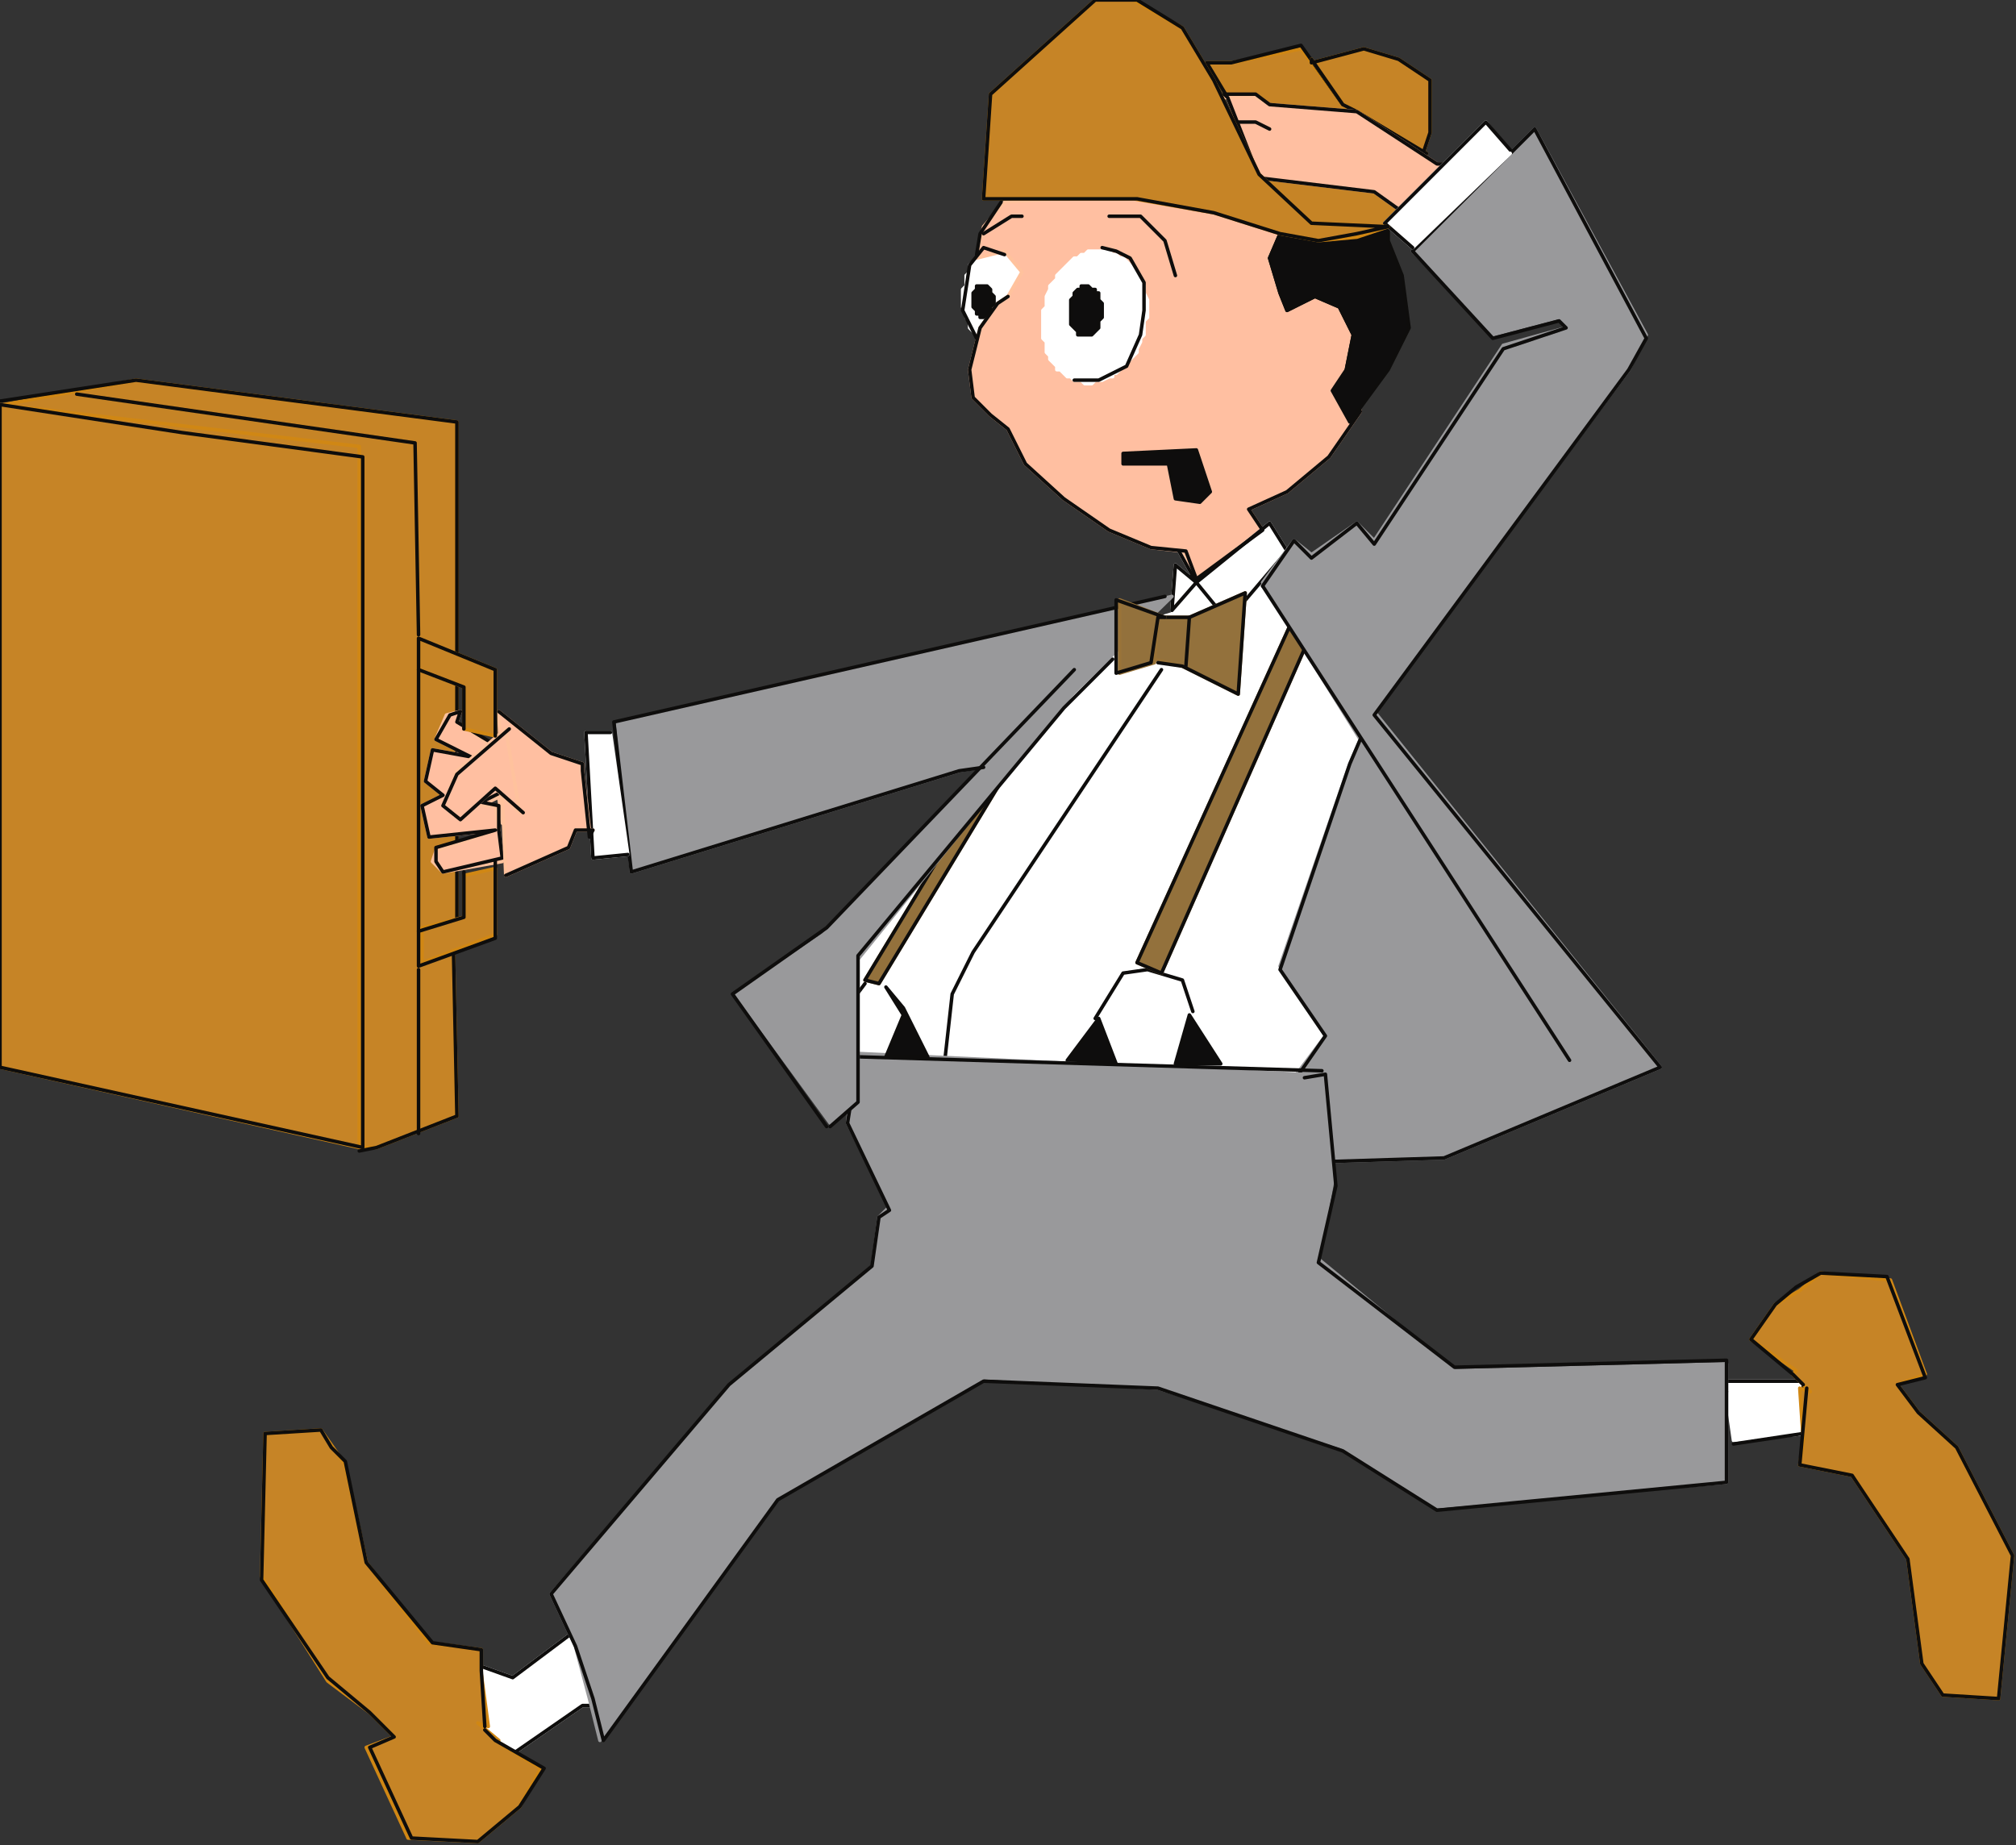 <?xml version="1.0" encoding="UTF-8" standalone="no"?>
<svg
   xmlns:dc="http://purl.org/dc/elements/1.1/"
   xmlns:cc="http://creativecommons.org/ns#"
   xmlns:rdf="http://www.w3.org/1999/02/22-rdf-syntax-ns#"
   xmlns:svg="http://www.w3.org/2000/svg"
   xmlns="http://www.w3.org/2000/svg"
   xmlns:sodipodi="http://sodipodi.sourceforge.net/DTD/sodipodi-0.dtd"
   xmlns:inkscape="http://www.inkscape.org/namespaces/inkscape"
   version="1.0"
   width="152.929mm"
   height="139.965mm"
   id="svg241"
   sodipodi:docname="CMENO046.WMF">
  <rect width="100%" height="100%" fill="#333333" stroke="none"/>
  <sodipodi:namedview
     pagecolor="#ffffff"
     bordercolor="#666666"
     borderopacity="1"
     objecttolerance="10"
     gridtolerance="10"
     guidetolerance="10"
     inkscape:pageopacity="0"
     inkscape:pageshadow="2"
     inkscape:window-width="640"
     inkscape:window-height="480"
     id="namedview243" />
  <defs
     id="defs3">
    <pattern
       id="WMFhbasepattern"
       patternUnits="userSpaceOnUse"
       width="6"
       height="6"
       x="0"
       y="0" />
  </defs>
  <path
     style="fill:#c68426;fill-rule:evenodd;fill-opacity:1;stroke:none;"
     d="  M 401,60   L 394,55   L 361,51   L 361,51   L 361,50   L 376,64   L 398,65   L 397,64   L 400,62   L 403,59   L 401,60  z "
     id="path5" />
  <path
     style="fill:none;stroke:#d08714;stroke-width:1px;stroke-linecap:round;stroke-linejoin:round;stroke-miterlimit:4;stroke-dasharray:none;stroke-opacity:1;"
     d="  M 401,60   L 394,55   L 361,51   L 361,51   L 361,50   L 376,64   L 398,65   L 397,64   L 400,62   L 403,59   L 401,60  "
     id="path7" />
  <path
     style="fill:#ffffff;fill-rule:evenodd;fill-opacity:1;stroke:none;"
     d="  M 294,85   L 294,84   L 293,83   L 293,82   L 293,81   L 293,80   L 292,79   L 292,78   L 292,77   L 291,76   L 291,75   L 290,75   L 290,74   L 289,73   L 288,73   L 288,73   L 287,72   L 286,72   L 286,72   L 285,72   L 284,72   L 283,72   L 283,72   L 282,73   L 281,73   L 281,73   L 280,74   L 280,75   L 279,75   L 278,76   L 278,77   L 278,78   L 277,79   L 277,80   L 277,81   L 277,82   L 276,83   L 276,84   L 276,85   L 276,86   L 276,87   L 276,88   L 277,89   L 277,90   L 277,91   L 278,92   L 278,93   L 278,94   L 279,95   L 279,95   L 280,96   L 281,97   L 281,97   L 282,97   L 283,98   L 283,98   L 284,98   L 285,98   L 286,98   L 286,98   L 287,98   L 288,98   L 288,97   L 289,97   L 290,96   L 290,96   L 291,95   L 291,94   L 292,93   L 292,92   L 292,91   L 293,91   L 293,90   L 293,88   L 293,88   L 294,86   L 294,85   L 294,85  z "
     id="path9" />
  <path
     style="fill:none;stroke:#ffffff;stroke-width:1px;stroke-linecap:round;stroke-linejoin:round;stroke-miterlimit:4;stroke-dasharray:none;stroke-opacity:1;"
     d="  M 294,85   L 294,84   L 293,83   L 293,82   L 293,81   L 293,80   L 292,79   L 292,78   L 292,77   L 291,76   L 291,75   L 290,75   L 290,74   L 289,73   L 288,73   L 288,73   L 287,72   L 286,72   L 286,72   L 285,72   L 284,72   L 283,72   L 283,72   L 282,73   L 281,73   L 281,73   L 280,74   L 280,75   L 279,75   L 278,76   L 278,77   L 278,78   L 277,79   L 277,80   L 277,81   L 277,82   L 276,83   L 276,84   L 276,85   L 276,86   L 276,87   L 276,88   L 277,89   L 277,90   L 277,91   L 278,92   L 278,93   L 278,94   L 279,95   L 279,95   L 280,96   L 281,97   L 281,97   L 282,97   L 283,98   L 283,98   L 284,98   L 285,98   L 286,98   L 286,98   L 287,98   L 288,98   L 288,97   L 289,97   L 290,96   L 290,96   L 291,95   L 291,94   L 292,93   L 292,92   L 292,91   L 293,91   L 293,90   L 293,88   L 293,88   L 294,86   L 294,85   L 294,85  "
     id="path11" />
  <path
     style="fill:#ffbfa1;fill-rule:evenodd;fill-opacity:1;stroke:none;"
     d="  M 332,55   L 332,55   L 288,58   L 282,65   L 281,69   L 280,74   L 288,72   L 293,78   L 289,85   L 286,87   L 281,94   L 278,106   L 279,114   L 284,119   L 289,123   L 294,133   L 305,143   L 318,152   L 330,157   L 339,158   L 343,166   L 362,152   L 358,146   L 369,141   L 381,131   L 390,118   L 386,106   L 388,96   L 384,88   L 377,85   L 369,89   L 367,84   L 364,74   L 367,67   L 332,55  z "
     id="path13" />
  <path
     style="fill:none;stroke:#ffc29d;stroke-width:1px;stroke-linecap:round;stroke-linejoin:round;stroke-miterlimit:4;stroke-dasharray:none;stroke-opacity:1;"
     d="  M 332,55   L 332,55   L 288,58   L 282,65   L 281,69   L 280,74   L 288,72   L 293,78   L 289,85   L 286,87   L 281,94   L 278,106   L 279,114   L 284,119   L 289,123   L 294,133   L 305,143   L 318,152   L 330,157   L 339,158   L 343,166   L 362,152   L 358,146   L 369,141   L 381,131   L 390,118   L 386,106   L 388,96   L 384,88   L 377,85   L 369,89   L 367,84   L 364,74   L 367,67   L 332,55  "
     id="path15" />
  <path
     style="fill:#c68426;fill-rule:evenodd;fill-opacity:1;stroke:none;"
     d="  M 103,329   L 108,329   L 131,320   L 130,272   L 131,264   L 131,250   L 131,204   L 131,197   L 131,187   L 131,121   L 39,109   L 1,116   L 103,329  z "
     id="path17" />
  <path
     style="fill:none;stroke:#d08714;stroke-width:1px;stroke-linecap:round;stroke-linejoin:round;stroke-miterlimit:4;stroke-dasharray:none;stroke-opacity:1;"
     d="  M 103,329   L 108,329   L 131,320   L 130,272   L 131,264   L 131,250   L 131,204   L 131,197   L 131,187   L 131,121   L 39,109   L 1,116   L 103,329  "
     id="path19" />
  <path
     style="fill:none;stroke:#0e0d0c;stroke-width:1px;stroke-linecap:round;stroke-linejoin:round;stroke-miterlimit:4;stroke-dasharray:none;stroke-opacity:1;"
     d="  M 103,330   L 108,329   L 131,320   L 130,272   L 131,264   L 131,250   L 131,205   L 131,197   L 131,188   L 131,121   L 39,109   L 0,115  "
     id="path21" />
  <path
     style="fill:#ffbfa1;fill-rule:evenodd;fill-opacity:1;stroke:none;"
     d="  M 141,214   L 131,207   L 132,204   L 128,205   L 125,212   L 135,217   L 124,215   L 122,224   L 127,228   L 121,231   L 123,240   L 142,238   L 125,244   L 124,247   L 127,250   L 144,247   L 143,238   L 142,231   L 138,231   L 144,228   L 144,236   L 141,214  z "
     id="path23" />
  <path
     style="fill:none;stroke:#ffc29d;stroke-width:1px;stroke-linecap:round;stroke-linejoin:round;stroke-miterlimit:4;stroke-dasharray:none;stroke-opacity:1;"
     d="  M 141,214   L 131,207   L 132,204   L 128,205   L 125,212   L 135,217   L 124,215   L 122,224   L 127,228   L 121,231   L 123,240   L 142,238   L 125,244   L 124,247   L 127,250   L 144,247   L 143,238   L 142,231   L 138,231   L 144,228   L 144,236   L 141,214  "
     id="path25" />
  <path
     style="fill:#ffffff;fill-rule:evenodd;fill-opacity:1;stroke:none;"
     d="  M 341,169   L 336,176   L 316,182   L 245,275   L 243,305   L 371,310   L 380,297   L 367,278   L 391,211   L 365,165   L 341,169  z "
     id="path27" />
  <path
     style="fill:none;stroke:#ffffff;stroke-width:1px;stroke-linecap:round;stroke-linejoin:round;stroke-miterlimit:4;stroke-dasharray:none;stroke-opacity:1;"
     d="  M 341,169   L 336,176   L 316,182   L 245,275   L 243,305   L 371,310   L 380,297   L 367,278   L 391,211   L 365,165   L 341,169  "
     id="path29" />
  <path
     style="fill:#ffffff;fill-rule:evenodd;fill-opacity:1;stroke:none;"
     d="  M 163,469   L 147,481   L 133,476   L 138,491   L 141,507   L 167,489   L 170,489   L 163,469  z "
     id="path31" />
  <path
     style="fill:none;stroke:#ffffff;stroke-width:1px;stroke-linecap:round;stroke-linejoin:round;stroke-miterlimit:4;stroke-dasharray:none;stroke-opacity:1;"
     d="  M 163,469   L 147,481   L 133,476   L 138,491   L 141,507   L 167,489   L 170,489   L 163,469  "
     id="path33" />
  <path
     style="fill:none;stroke:#0e0d0c;stroke-width:1px;stroke-linecap:round;stroke-linejoin:round;stroke-miterlimit:4;stroke-dasharray:none;stroke-opacity:1;"
     d="  M 163,469   L 147,481   L 133,476   L 138,491   L 141,507   L 167,489   L 170,489  "
     id="path35" />
  <path
     style="fill:#ffffff;fill-rule:evenodd;fill-opacity:1;stroke:none;"
     d="  M 497,413   L 518,411   L 518,396   L 495,396   L 495,399   L 497,413  z "
     id="path37" />
  <path
     style="fill:none;stroke:#ffffff;stroke-width:1px;stroke-linecap:round;stroke-linejoin:round;stroke-miterlimit:4;stroke-dasharray:none;stroke-opacity:1;"
     d="  M 497,413   L 518,411   L 518,396   L 495,396   L 495,399   L 497,413  "
     id="path39" />
  <path
     style="fill:none;stroke:#0e0d0c;stroke-width:1px;stroke-linecap:round;stroke-linejoin:round;stroke-miterlimit:4;stroke-dasharray:none;stroke-opacity:1;"
     d="  M 497,414   L 517,411   L 517,396   L 494,396   L 495,399  "
     id="path41" />
  <path
     style="fill:none;stroke:#0e0d0c;stroke-width:1px;stroke-linecap:round;stroke-linejoin:round;stroke-miterlimit:4;stroke-dasharray:none;stroke-opacity:1;"
     d="  M 271,303   L 273,285   L 279,273   L 333,192  "
     id="path43" />
  <path
     style="fill:none;stroke:#0e0d0c;stroke-width:1px;stroke-linecap:round;stroke-linejoin:round;stroke-miterlimit:4;stroke-dasharray:none;stroke-opacity:1;"
     d="  M 280,97   L 276,89   L 278,76   L 282,71   L 288,73  "
     id="path45" />
  <path
     style="fill:none;stroke:#0e0d0c;stroke-width:1px;stroke-linecap:round;stroke-linejoin:round;stroke-miterlimit:4;stroke-dasharray:none;stroke-opacity:1;"
     d="  M 318,62   L 327,62   L 334,69   L 337,79  "
     id="path47" />
  <path
     style="fill:none;stroke:#0e0d0c;stroke-width:1px;stroke-linecap:round;stroke-linejoin:round;stroke-miterlimit:4;stroke-dasharray:none;stroke-opacity:1;"
     d="  M 342,290   L 339,281   L 329,278   L 322,279   L 314,292  "
     id="path49" />
  <path
     style="fill:#0e0d0d;fill-rule:evenodd;fill-opacity:1;stroke:none;"
     d="  M 285,86   L 285,85   L 285,85   L 284,84   L 284,84   L 284,83   L 284,83   L 283,82   L 283,82   L 283,82   L 282,82   L 282,82   L 281,82   L 281,82   L 281,82   L 280,82   L 280,83   L 280,83   L 279,84   L 279,84   L 279,85   L 279,85   L 279,86   L 279,87   L 279,87   L 279,88   L 279,88   L 280,89   L 280,89   L 280,90   L 281,90   L 281,90   L 281,91   L 282,91   L 282,91   L 283,90   L 283,90   L 283,90   L 284,89   L 284,89   L 284,88   L 284,88   L 285,87   L 285,87   L 285,86  z "
     id="path51" />
  <path
     style="fill:none;stroke:#0e0d0c;stroke-width:1px;stroke-linecap:round;stroke-linejoin:round;stroke-miterlimit:4;stroke-dasharray:none;stroke-opacity:1;"
     d="  M 285,86   L 285,85   L 285,85   L 284,84   L 284,84   L 284,83   L 284,83   L 283,82   L 283,82   L 283,82   L 282,82   L 282,82   L 281,82   L 281,82   L 281,82   L 280,82   L 280,83   L 280,83   L 279,84   L 279,84   L 279,85   L 279,85   L 279,86   L 279,87   L 279,87   L 279,88   L 279,88   L 280,89   L 280,89   L 280,90   L 281,90   L 281,90   L 281,91   L 282,91   L 282,91   L 283,90   L 283,90   L 283,90   L 284,89   L 284,89   L 284,88   L 284,88   L 285,87   L 285,87   L 285,86  "
     id="path53" />
  <path
     style="fill:#c68426;fill-rule:evenodd;fill-opacity:1;stroke:none;"
     d="  M 516,398   L 517,413   L 516,420   L 531,423   L 547,447   L 551,477   L 557,486   L 573,487   L 577,446   L 561,415   L 550,405   L 544,397   L 552,394   L 542,367   L 522,365   L 516,370   L 509,374   L 502,384   L 515,393   L 514,394   L 519,399   L 516,398  z "
     id="path55" />
  <path
     style="fill:none;stroke:#d08714;stroke-width:1px;stroke-linecap:round;stroke-linejoin:round;stroke-miterlimit:4;stroke-dasharray:none;stroke-opacity:1;"
     d="  M 516,398   L 517,413   L 516,420   L 531,423   L 547,447   L 551,477   L 557,486   L 573,487   L 577,446   L 561,415   L 550,405   L 544,397   L 552,394   L 542,367   L 522,365   L 516,370   L 509,374   L 502,384   L 515,393   L 514,394   L 519,399   L 516,398  "
     id="path57" />
  <path
     style="fill:none;stroke:#0e0d0c;stroke-width:1px;stroke-linecap:round;stroke-linejoin:round;stroke-miterlimit:4;stroke-dasharray:none;stroke-opacity:1;"
     d="  M 518,398   L 516,420   L 531,423   L 547,447   L 551,477   L 557,486   L 573,487   L 577,446   L 561,415   L 550,405   L 544,397   L 552,395   L 541,366   L 522,365   L 515,369   L 509,374   L 502,384   L 514,394   L 517,397  "
     id="path59" />
  <path
     style="fill:#c68426;fill-rule:evenodd;fill-opacity:1;stroke:none;"
     d="  M 140,495   L 138,480   L 138,473   L 123,471   L 105,448   L 99,420   L 92,410   L 76,411   L 75,452   L 94,482   L 106,491   L 113,498   L 105,501   L 117,527   L 137,528   L 143,523   L 149,518   L 155,507   L 142,499   L 143,499   L 137,494   L 140,495  z "
     id="path61" />
  <path
     style="fill:none;stroke:#d08714;stroke-width:1px;stroke-linecap:round;stroke-linejoin:round;stroke-miterlimit:4;stroke-dasharray:none;stroke-opacity:1;"
     d="  M 140,495   L 138,480   L 138,473   L 123,471   L 105,448   L 99,420   L 92,410   L 76,411   L 75,452   L 94,482   L 106,491   L 113,498   L 105,501   L 117,527   L 137,528   L 143,523   L 149,518   L 155,507   L 142,499   L 143,499   L 137,494   L 140,495  "
     id="path63" />
  <path
     style="fill:none;stroke:#0e0d0c;stroke-width:1px;stroke-linecap:round;stroke-linejoin:round;stroke-miterlimit:4;stroke-dasharray:none;stroke-opacity:1;"
     d="  M 139,495   L 138,479   L 138,473   L 124,471   L 105,448   L 99,419   L 95,415   L 92,410   L 76,411   L 75,453   L 94,481   L 106,491   L 113,498   L 106,501   L 118,527   L 137,528   L 143,523   L 149,518   L 156,507   L 142,499   L 139,496  "
     id="path65" />
  <path
     style="fill:#93713c;fill-rule:evenodd;fill-opacity:1;stroke:none;"
     d="  M 370,179   L 326,276   L 333,279   L 374,186   L 370,179  z "
     id="path67" />
  <path
     style="fill:none;stroke:#997338;stroke-width:1px;stroke-linecap:round;stroke-linejoin:round;stroke-miterlimit:4;stroke-dasharray:none;stroke-opacity:1;"
     d="  M 370,179   L 326,276   L 333,279   L 374,186   L 370,179  "
     id="path69" />
  <path
     style="fill:none;stroke:#0e0d0c;stroke-width:1px;stroke-linecap:round;stroke-linejoin:round;stroke-miterlimit:4;stroke-dasharray:none;stroke-opacity:1;"
     d="  M 370,179   L 326,276   L 333,279   L 374,186  "
     id="path71" />
  <path
     style="fill:#0e0d0d;fill-rule:evenodd;fill-opacity:1;stroke:none;"
     d="  M 337,305   L 341,291   L 350,305   L 337,305  z "
     id="path73" />
  <path
     style="fill:none;stroke:#0e0d0c;stroke-width:1px;stroke-linecap:round;stroke-linejoin:round;stroke-miterlimit:4;stroke-dasharray:none;stroke-opacity:1;"
     d="  M 337,305   L 341,291   L 350,305   L 337,305  "
     id="path75" />
  <path
     style="fill:#0e0d0d;fill-rule:evenodd;fill-opacity:1;stroke:none;"
     d="  M 306,304   L 315,292   L 320,305   L 306,304  z "
     id="path77" />
  <path
     style="fill:none;stroke:#0e0d0c;stroke-width:1px;stroke-linecap:round;stroke-linejoin:round;stroke-miterlimit:4;stroke-dasharray:none;stroke-opacity:1;"
     d="  M 306,304   L 315,292   L 320,305   L 306,304  "
     id="path79" />
  <path
     style="fill:#ffffff;fill-rule:evenodd;fill-opacity:1;stroke:none;"
     d="  M 338,158   L 343,167   L 343,167   L 337,162   L 336,175   L 342,167   L 352,178   L 369,158   L 364,150   L 343,167   L 338,158  z "
     id="path81" />
  <path
     style="fill:none;stroke:#ffffff;stroke-width:1px;stroke-linecap:round;stroke-linejoin:round;stroke-miterlimit:4;stroke-dasharray:none;stroke-opacity:1;"
     d="  M 338,158   L 343,167   L 343,167   L 337,162   L 336,175   L 342,167   L 352,178   L 369,158   L 364,150   L 343,167   L 338,158  "
     id="path83" />
  <path
     style="fill:none;stroke:#0e0d0c;stroke-width:1px;stroke-linecap:round;stroke-linejoin:round;stroke-miterlimit:4;stroke-dasharray:none;stroke-opacity:1;"
     d="  M 338,158   L 343,167   L 343,167   L 337,162   L 336,175   L 343,167   L 352,178   L 369,158   L 364,150   L 343,167  "
     id="path85" />
  <path
     style="fill:#93713c;fill-rule:evenodd;fill-opacity:1;stroke:none;"
     d="  M 331,189   L 339,191   L 355,199   L 357,170   L 341,177   L 334,177   L 332,177   L 331,189  z "
     id="path87" />
  <path
     style="fill:none;stroke:#997338;stroke-width:1px;stroke-linecap:round;stroke-linejoin:round;stroke-miterlimit:4;stroke-dasharray:none;stroke-opacity:1;"
     d="  M 331,189   L 339,191   L 355,199   L 357,170   L 341,177   L 334,177   L 332,177   L 331,189  "
     id="path89" />
  <path
     style="fill:none;stroke:#0e0d0c;stroke-width:1px;stroke-linecap:round;stroke-linejoin:round;stroke-miterlimit:4;stroke-dasharray:none;stroke-opacity:1;"
     d="  M 332,190   L 339,191   L 355,199   L 357,170   L 341,177   L 334,177  "
     id="path91" />
  <path
     style="fill:none;stroke:#0e0d0c;stroke-width:1px;stroke-linecap:round;stroke-linejoin:round;stroke-miterlimit:4;stroke-dasharray:none;stroke-opacity:1;"
     d="  M 341,177   L 340,191  "
     id="path93" />
  <path
     style="fill:#99999b;fill-rule:evenodd;fill-opacity:1;stroke:none;"
     d="  M 390,212   L 387,219   L 367,277   L 380,297   L 371,309   L 382,333   L 414,332   L 476,306   L 394,204   L 467,106   L 472,96   L 440,37   L 405,72   L 428,96   L 447,91   L 449,94   L 431,99   L 394,155   L 389,150   L 376,159   L 371,155   L 362,167   L 390,212  z "
     id="path95" />
  <path
     style="fill:none;stroke:#99999b;stroke-width:1px;stroke-linecap:round;stroke-linejoin:round;stroke-miterlimit:4;stroke-dasharray:none;stroke-opacity:1;"
     d="  M 390,212   L 387,219   L 367,277   L 380,297   L 371,309   L 382,333   L 414,332   L 476,306   L 394,204   L 467,106   L 472,96   L 440,37   L 405,72   L 428,96   L 447,91   L 449,94   L 431,99   L 394,155   L 389,150   L 376,159   L 371,155   L 362,167   L 390,212  "
     id="path97" />
  <path
     style="fill:none;stroke:#0e0d0c;stroke-width:1px;stroke-linecap:round;stroke-linejoin:round;stroke-miterlimit:4;stroke-dasharray:none;stroke-opacity:1;"
     d="  M 390,212   L 387,219   L 367,278   L 380,297   L 371,310   L 382,333   L 414,332   L 476,306   L 394,205   L 467,106   L 472,97   L 440,37   L 405,72   L 428,97   L 447,92   L 449,94   L 431,100   L 394,156   L 389,150   L 376,160   L 371,155   L 362,168  "
     id="path99" />
  <path
     style="fill:none;stroke:#0e0d0c;stroke-width:1px;stroke-linecap:round;stroke-linejoin:round;stroke-miterlimit:4;stroke-dasharray:none;stroke-opacity:1;"
     d="  M 362,168   L 450,304  "
     id="path101" />
  <path
     style="fill:#99999b;fill-rule:evenodd;fill-opacity:1;stroke:none;"
     d="  M 245,302   L 243,322   L 255,346   L 252,349   L 250,364   L 209,398   L 158,457   L 165,472   L 169,487   L 172,499   L 222,430   L 282,395   L 332,398   L 385,415   L 412,432   L 495,425   L 495,391   L 417,393   L 378,361   L 382,339   L 380,307   L 373,308   L 245,302  z "
     id="path103" />
  <path
     style="fill:none;stroke:#99999b;stroke-width:1px;stroke-linecap:round;stroke-linejoin:round;stroke-miterlimit:4;stroke-dasharray:none;stroke-opacity:1;"
     d="  M 245,302   L 243,322   L 255,346   L 252,349   L 250,364   L 209,398   L 158,457   L 165,472   L 169,487   L 172,499   L 222,430   L 282,395   L 332,398   L 385,415   L 412,432   L 495,425   L 495,391   L 417,393   L 378,361   L 382,339   L 380,307   L 373,308   L 245,302  "
     id="path105" />
  <path
     style="fill:none;stroke:#0e0d0c;stroke-width:1px;stroke-linecap:round;stroke-linejoin:round;stroke-miterlimit:4;stroke-dasharray:none;stroke-opacity:1;"
     d="  M 379,307   L 246,303   L 243,322   L 255,347   L 252,349   L 250,363   L 209,397   L 158,457   L 165,472   L 170,487   L 173,499   L 223,430   L 282,396   L 332,398   L 385,416   L 412,433   L 495,425   L 495,408   L 495,390   L 417,392   L 378,362   L 383,340   L 380,308   L 374,309  "
     id="path107" />
  <path
     style="fill:#93713c;fill-rule:evenodd;fill-opacity:1;stroke:none;"
     d="  M 277,233   L 248,281   L 252,282   L 304,196   L 277,233  z "
     id="path109" />
  <path
     style="fill:none;stroke:#997338;stroke-width:1px;stroke-linecap:round;stroke-linejoin:round;stroke-miterlimit:4;stroke-dasharray:none;stroke-opacity:1;"
     d="  M 277,233   L 248,281   L 252,282   L 304,196   L 277,233  "
     id="path111" />
  <path
     style="fill:none;stroke:#0e0d0c;stroke-width:1px;stroke-linecap:round;stroke-linejoin:round;stroke-miterlimit:4;stroke-dasharray:none;stroke-opacity:1;"
     d="  M 277,233   L 248,281   L 252,282   L 304,196  "
     id="path113" />
  <path
     style="fill:#0e0d0d;fill-rule:evenodd;fill-opacity:1;stroke:none;"
     d="  M 254,283   L 259,289   L 266,303   L 254,303   L 259,291   L 254,283  z "
     id="path115" />
  <path
     style="fill:none;stroke:#0e0d0c;stroke-width:1px;stroke-linecap:round;stroke-linejoin:round;stroke-miterlimit:4;stroke-dasharray:none;stroke-opacity:1;"
     d="  M 254,283   L 259,289   L 266,303   L 254,303   L 259,291   L 254,283  "
     id="path117" />
  <path
     style="fill:none;stroke:#0e0d0c;stroke-width:1px;stroke-linecap:round;stroke-linejoin:round;stroke-miterlimit:4;stroke-dasharray:none;stroke-opacity:1;"
     d="  M 248,282   L 245,286  "
     id="path119" />
  <path
     style="fill:#99999b;fill-rule:evenodd;fill-opacity:1;stroke:none;"
     d="  M 246,304   L 246,275   L 309,197   L 314,187   L 236,268   L 211,285   L 238,322   L 245,317   L 246,304  z "
     id="path121" />
  <path
     style="fill:none;stroke:#99999b;stroke-width:1px;stroke-linecap:round;stroke-linejoin:round;stroke-miterlimit:4;stroke-dasharray:none;stroke-opacity:1;"
     d="  M 246,304   L 246,275   L 309,197   L 314,187   L 236,268   L 211,285   L 238,322   L 245,317   L 246,304  "
     id="path123" />
  <path
     style="fill:#99999b;fill-rule:evenodd;fill-opacity:1;stroke:none;"
     d="  M 336,171   L 177,207   L 181,250   L 275,221   L 287,219   L 336,171  z "
     id="path125" />
  <path
     style="fill:none;stroke:#99999b;stroke-width:1px;stroke-linecap:round;stroke-linejoin:round;stroke-miterlimit:4;stroke-dasharray:none;stroke-opacity:1;"
     d="  M 336,171   L 177,207   L 181,250   L 275,221   L 287,219   L 336,171  "
     id="path127" />
  <path
     style="fill:none;stroke:#0e0d0c;stroke-width:1px;stroke-linecap:round;stroke-linejoin:round;stroke-miterlimit:4;stroke-dasharray:none;stroke-opacity:1;"
     d="  M 334,171   L 176,207   L 181,250   L 275,221   L 282,220  "
     id="path129" />
  <path
     style="fill:#93713c;fill-rule:evenodd;fill-opacity:1;stroke:none;"
     d="  M 334,177   L 321,172   L 321,193   L 331,190   L 332,177   L 334,177  z "
     id="path131" />
  <path
     style="fill:none;stroke:#997338;stroke-width:1px;stroke-linecap:round;stroke-linejoin:round;stroke-miterlimit:4;stroke-dasharray:none;stroke-opacity:1;"
     d="  M 334,177   L 321,172   L 321,193   L 331,190   L 332,177   L 334,177  "
     id="path133" />
  <path
     style="fill:none;stroke:#0e0d0c;stroke-width:1px;stroke-linecap:round;stroke-linejoin:round;stroke-miterlimit:4;stroke-dasharray:none;stroke-opacity:1;"
     d="  M 334,177   L 320,172   L 320,193   L 330,190   L 332,177   L 334,177  "
     id="path135" />
  <path
     style="fill:none;stroke:#0e0d0c;stroke-width:1px;stroke-linecap:round;stroke-linejoin:round;stroke-miterlimit:4;stroke-dasharray:none;stroke-opacity:1;"
     d="  M 237,323   L 210,285   L 237,266   L 308,192  "
     id="path137" />
  <path
     style="fill:none;stroke:#0e0d0c;stroke-width:1px;stroke-linecap:round;stroke-linejoin:round;stroke-miterlimit:4;stroke-dasharray:none;stroke-opacity:1;"
     d="  M 238,323   L 246,316   L 246,274   L 305,203   L 319,189  "
     id="path139" />
  <path
     style="fill:#ffffff;fill-rule:evenodd;fill-opacity:1;stroke:none;"
     d="  M 175,210   L 168,210   L 170,246   L 180,245   L 175,210  z "
     id="path141" />
  <path
     style="fill:none;stroke:#ffffff;stroke-width:1px;stroke-linecap:round;stroke-linejoin:round;stroke-miterlimit:4;stroke-dasharray:none;stroke-opacity:1;"
     d="  M 175,210   L 168,210   L 170,246   L 180,245   L 175,210  "
     id="path143" />
  <path
     style="fill:none;stroke:#0e0d0c;stroke-width:1px;stroke-linecap:round;stroke-linejoin:round;stroke-miterlimit:4;stroke-dasharray:none;stroke-opacity:1;"
     d="  M 175,210   L 168,210   L 170,246   L 180,245  "
     id="path145" />
  <path
     style="fill:none;stroke:#0e0d0c;stroke-width:1px;stroke-linecap:round;stroke-linejoin:round;stroke-miterlimit:4;stroke-dasharray:none;stroke-opacity:1;"
     d="  M 141,213   L 131,207   L 132,204   L 129,205   L 125,212   L 135,217   L 124,215   L 122,224   L 127,228   L 121,231   L 123,240   L 142,238   L 125,243   L 125,247   L 127,250   L 144,246   L 143,238   L 143,231   L 138,230   L 144,227   L 145,236  "
     id="path147" />
  <path
     style="fill:#ffbfa1;fill-rule:evenodd;fill-opacity:1;stroke:none;"
     d="  M 143,204   L 158,216   L 167,219   L 167,221   L 169,238   L 170,238   L 165,238   L 163,243   L 145,251   L 143,204  z "
     id="path149" />
  <path
     style="fill:none;stroke:#ffc29d;stroke-width:1px;stroke-linecap:round;stroke-linejoin:round;stroke-miterlimit:4;stroke-dasharray:none;stroke-opacity:1;"
     d="  M 143,204   L 158,216   L 167,219   L 167,221   L 169,238   L 170,238   L 165,238   L 163,243   L 145,251   L 143,204  "
     id="path151" />
  <path
     style="fill:none;stroke:#0e0d0c;stroke-width:1px;stroke-linecap:round;stroke-linejoin:round;stroke-miterlimit:4;stroke-dasharray:none;stroke-opacity:1;"
     d="  M 143,204   L 158,216   L 167,219   L 167,221   L 169,240   L 170,238   L 165,238   L 163,243   L 145,251  "
     id="path153" />
  <path
     style="fill:#ffbfa1;fill-rule:evenodd;fill-opacity:1;stroke:none;"
     d="  M 145,209   L 131,221   L 127,231   L 132,235   L 142,226   L 149,233   L 145,209  z "
     id="path155" />
  <path
     style="fill:none;stroke:#ffc29d;stroke-width:1px;stroke-linecap:round;stroke-linejoin:round;stroke-miterlimit:4;stroke-dasharray:none;stroke-opacity:1;"
     d="  M 145,209   L 131,221   L 127,231   L 132,235   L 142,226   L 149,233   L 145,209  "
     id="path157" />
  <path
     style="fill:none;stroke:#0e0d0c;stroke-width:1px;stroke-linecap:round;stroke-linejoin:round;stroke-miterlimit:4;stroke-dasharray:none;stroke-opacity:1;"
     d="  M 146,209   L 131,222   L 127,231   L 132,235   L 142,226   L 150,233  "
     id="path159" />
  <path
     style="fill:#c68426;fill-rule:evenodd;fill-opacity:1;stroke:none;"
     d="  M 103,329   L 103,128   L 0,116   L 0,306   L 103,329  z "
     id="path161" />
  <path
     style="fill:none;stroke:#d08714;stroke-width:1px;stroke-linecap:round;stroke-linejoin:round;stroke-miterlimit:4;stroke-dasharray:none;stroke-opacity:1;"
     d="  M 103,329   L 103,128   L 0,116   L 0,306   L 103,329  "
     id="path163" />
  <path
     style="fill:#c68426;fill-rule:evenodd;fill-opacity:1;stroke:none;"
     d="  M 142,211   L 142,192   L 120,183   L 120,192   L 133,197   L 133,209   L 142,211  z "
     id="path165" />
  <path
     style="fill:none;stroke:#d08714;stroke-width:1px;stroke-linecap:round;stroke-linejoin:round;stroke-miterlimit:4;stroke-dasharray:none;stroke-opacity:1;"
     d="  M 142,211   L 142,192   L 120,183   L 120,192   L 133,197   L 133,209   L 142,211  "
     id="path167" />
  <path
     style="fill:none;stroke:#0e0d0c;stroke-width:1px;stroke-linecap:round;stroke-linejoin:round;stroke-miterlimit:4;stroke-dasharray:none;stroke-opacity:1;"
     d="  M 142,211   L 142,192   L 120,183   L 120,192   L 133,197   L 133,209  "
     id="path169" />
  <path
     style="fill:none;stroke:#0e0d0c;stroke-width:1px;stroke-linecap:round;stroke-linejoin:round;stroke-miterlimit:4;stroke-dasharray:none;stroke-opacity:1;"
     d="  M 22,113   L 119,127   L 120,182  "
     id="path171" />
  <path
     style="fill:none;stroke:#0e0d0c;stroke-width:1px;stroke-linecap:round;stroke-linejoin:round;stroke-miterlimit:4;stroke-dasharray:none;stroke-opacity:1;"
     d="  M 120,192   L 120,267  "
     id="path173" />
  <path
     style="fill:none;stroke:#0e0d0c;stroke-width:1px;stroke-linecap:round;stroke-linejoin:round;stroke-miterlimit:4;stroke-dasharray:none;stroke-opacity:1;"
     d="  M 120,278   L 120,325  "
     id="path175" />
  <path
     style="fill:none;stroke:#0e0d0c;stroke-width:1px;stroke-linecap:round;stroke-linejoin:round;stroke-miterlimit:4;stroke-dasharray:none;stroke-opacity:1;"
     d="  M 289,85   L 286,87   L 281,94   L 278,106   L 279,114   L 284,119   L 289,123   L 294,133   L 305,143   L 318,152   L 330,157   L 340,158   L 343,166   L 362,152   L 358,146   L 369,141   L 381,131   L 390,118   L 386,106   L 388,96   L 384,88   L 377,85   L 369,89   L 367,84   L 364,74   L 367,67  "
     id="path177" />
  <path
     style="fill:#0e0d0d;fill-rule:evenodd;fill-opacity:1;stroke:none;"
     d="  M 322,130   L 343,129   L 347,141   L 344,144   L 337,143   L 335,133   L 322,133   L 322,130  z "
     id="path179" />
  <path
     style="fill:none;stroke:#0e0d0c;stroke-width:1px;stroke-linecap:round;stroke-linejoin:round;stroke-miterlimit:4;stroke-dasharray:none;stroke-opacity:1;"
     d="  M 322,130   L 343,129   L 347,141   L 344,144   L 337,143   L 335,133   L 322,133   L 322,130  "
     id="path181" />
  <path
     style="fill:#ffffff;fill-rule:evenodd;fill-opacity:1;stroke:none;"
     d="  M 328,94   L 328,92   L 329,91   L 329,90   L 329,88   L 329,87   L 329,86   L 328,84   L 328,83   L 328,82   L 327,81   L 327,80   L 326,78   L 325,77   L 325,77   L 324,76   L 323,75   L 322,74   L 321,74   L 320,73   L 319,73   L 318,72   L 317,72   L 316,72   L 315,72   L 314,72   L 313,72   L 312,72   L 311,73   L 310,73   L 309,74   L 308,74   L 307,75   L 306,76   L 305,77   L 304,78   L 303,79   L 303,80   L 302,81   L 301,82   L 301,83   L 300,85   L 300,86   L 300,88   L 299,89   L 299,90   L 299,92   L 299,93   L 299,94   L 299,96   L 299,97   L 300,98   L 300,100   L 300,101   L 301,102   L 301,103   L 302,104   L 303,105   L 303,106   L 304,106   L 305,107   L 306,108   L 307,108   L 308,109   L 309,109   L 310,109   L 311,110   L 312,110   L 313,110   L 314,109   L 315,109   L 316,109   L 318,108   L 319,108   L 319,107   L 320,107   L 321,106   L 322,105   L 323,104   L 324,103   L 325,102   L 326,101   L 326,100   L 327,98   L 327,97   L 328,96   L 328,94   L 328,94  z "
     id="path183" />
  <path
     style="fill:none;stroke:#ffffff;stroke-width:1px;stroke-linecap:round;stroke-linejoin:round;stroke-miterlimit:4;stroke-dasharray:none;stroke-opacity:1;"
     d="  M 328,94   L 328,92   L 329,91   L 329,90   L 329,88   L 329,87   L 329,86   L 328,84   L 328,83   L 328,82   L 327,81   L 327,80   L 326,78   L 325,77   L 325,77   L 324,76   L 323,75   L 322,74   L 321,74   L 320,73   L 319,73   L 318,72   L 317,72   L 316,72   L 315,72   L 314,72   L 313,72   L 312,72   L 311,73   L 310,73   L 309,74   L 308,74   L 307,75   L 306,76   L 305,77   L 304,78   L 303,79   L 303,80   L 302,81   L 301,82   L 301,83   L 300,85   L 300,86   L 300,88   L 299,89   L 299,90   L 299,92   L 299,93   L 299,94   L 299,96   L 299,97   L 300,98   L 300,100   L 300,101   L 301,102   L 301,103   L 302,104   L 303,105   L 303,106   L 304,106   L 305,107   L 306,108   L 307,108   L 308,109   L 309,109   L 310,109   L 311,110   L 312,110   L 313,110   L 314,109   L 315,109   L 316,109   L 318,108   L 319,108   L 319,107   L 320,107   L 321,106   L 322,105   L 323,104   L 324,103   L 325,102   L 326,101   L 326,100   L 327,98   L 327,97   L 328,96   L 328,94   L 328,94  "
     id="path185" />
  <path
     style="fill:#0e0d0d;fill-rule:evenodd;fill-opacity:1;stroke:none;"
     d="  M 316,89   L 316,89   L 316,88   L 316,87   L 315,86   L 315,85   L 315,85   L 315,84   L 314,84   L 314,83   L 313,83   L 313,83   L 312,82   L 312,82   L 311,82   L 311,82   L 310,82   L 310,83   L 309,83   L 309,83   L 308,84   L 308,84   L 308,85   L 307,86   L 307,86   L 307,87   L 307,88   L 307,89   L 307,89   L 307,90   L 307,91   L 307,92   L 307,93   L 307,93   L 308,94   L 308,94   L 309,95   L 309,95   L 309,96   L 310,96   L 310,96   L 311,96   L 311,96   L 312,96   L 312,96   L 313,96   L 313,96   L 314,95   L 314,95   L 315,94   L 315,94   L 315,93   L 315,92   L 316,91   L 316,91   L 316,90   L 316,89  z "
     id="path187" />
  <path
     style="fill:none;stroke:#0e0d0c;stroke-width:1px;stroke-linecap:round;stroke-linejoin:round;stroke-miterlimit:4;stroke-dasharray:none;stroke-opacity:1;"
     d="  M 316,89   L 316,89   L 316,88   L 316,87   L 315,86   L 315,85   L 315,85   L 315,84   L 314,84   L 314,83   L 313,83   L 313,83   L 312,82   L 312,82   L 311,82   L 311,82   L 310,82   L 310,83   L 309,83   L 309,83   L 308,84   L 308,84   L 308,85   L 307,86   L 307,86   L 307,87   L 307,88   L 307,89   L 307,89   L 307,90   L 307,91   L 307,92   L 307,93   L 307,93   L 308,94   L 308,94   L 309,95   L 309,95   L 309,96   L 310,96   L 310,96   L 311,96   L 311,96   L 312,96   L 312,96   L 313,96   L 313,96   L 314,95   L 314,95   L 315,94   L 315,94   L 315,93   L 315,92   L 316,91   L 316,91   L 316,90   L 316,89  "
     id="path189" />
  <path
     style="fill:none;stroke:#0e0d0c;stroke-width:1px;stroke-linecap:round;stroke-linejoin:round;stroke-miterlimit:4;stroke-dasharray:none;stroke-opacity:1;"
     d="  M 308,109   L 315,109   L 323,105   L 327,96   L 328,89   L 328,81   L 324,74   L 320,72   L 316,71  "
     id="path191" />
  <path
     style="fill:#0e0d0d;fill-rule:evenodd;fill-opacity:1;stroke:none;"
     d="  M 386,106   L 388,96   L 384,88   L 377,85   L 369,89   L 367,84   L 364,74   L 367,67   L 367,67   L 378,69   L 389,68   L 398,65   L 398,69   L 402,79   L 404,94   L 398,106   L 387,121   L 382,112   L 386,106  z "
     id="path193" />
  <path
     style="fill:none;stroke:#0e0d0c;stroke-width:1px;stroke-linecap:round;stroke-linejoin:round;stroke-miterlimit:4;stroke-dasharray:none;stroke-opacity:1;"
     d="  M 386,106   L 388,96   L 384,88   L 377,85   L 369,89   L 367,84   L 364,74   L 367,67   L 367,67   L 378,69   L 389,68   L 398,65   L 398,69   L 402,79   L 404,94   L 398,106   L 387,121   L 382,112   L 386,106  "
     id="path195" />
  <path
     style="fill:#c68426;fill-rule:evenodd;fill-opacity:1;stroke:none;"
     d="  M 352,28   L 346,18   L 353,18   L 373,14   L 385,30   L 385,29   L 389,32   L 364,30   L 360,28   L 351,28   L 352,28  z "
     id="path197" />
  <path
     style="fill:none;stroke:#d08714;stroke-width:1px;stroke-linecap:round;stroke-linejoin:round;stroke-miterlimit:4;stroke-dasharray:none;stroke-opacity:1;"
     d="  M 352,28   L 346,18   L 353,18   L 373,14   L 385,30   L 385,29   L 389,32   L 364,30   L 360,28   L 351,28   L 352,28  "
     id="path199" />
  <path
     style="fill:none;stroke:#0e0d0c;stroke-width:1px;stroke-linecap:round;stroke-linejoin:round;stroke-miterlimit:4;stroke-dasharray:none;stroke-opacity:1;"
     d="  M 352,28   L 346,18   L 353,18   L 373,13   L 385,30   L 385,29   L 389,33   L 364,30   L 360,28   L 351,28  "
     id="path201" />
  <path
     style="fill:#c68426;fill-rule:evenodd;fill-opacity:1;stroke:none;"
     d="  M 409,44   L 389,32   L 385,30   L 385,30   L 376,17   L 376,18   L 391,14   L 401,17   L 410,23   L 410,38   L 408,44   L 409,44  z "
     id="path203" />
  <path
     style="fill:none;stroke:#d08714;stroke-width:1px;stroke-linecap:round;stroke-linejoin:round;stroke-miterlimit:4;stroke-dasharray:none;stroke-opacity:1;"
     d="  M 409,44   L 389,32   L 385,30   L 385,30   L 376,17   L 376,18   L 391,14   L 401,17   L 410,23   L 410,38   L 408,44   L 409,44  "
     id="path205" />
  <path
     style="fill:none;stroke:#0e0d0c;stroke-width:1px;stroke-linecap:round;stroke-linejoin:round;stroke-miterlimit:4;stroke-dasharray:none;stroke-opacity:1;"
     d="  M 409,44   L 389,32   L 385,30   L 385,30   L 376,17   L 376,18   L 391,14   L 401,17   L 410,23   L 410,38   L 408,44  "
     id="path207" />
  <path
     style="fill:#ffbfa1;fill-rule:evenodd;fill-opacity:1;stroke:none;"
     d="  M 401,60   L 394,55   L 361,51   L 361,51   L 352,28   L 351,28   L 360,28   L 364,30   L 389,32   L 412,47   L 415,47   L 401,60  z "
     id="path209" />
  <path
     style="fill:none;stroke:#ffc29d;stroke-width:1px;stroke-linecap:round;stroke-linejoin:round;stroke-miterlimit:4;stroke-dasharray:none;stroke-opacity:1;"
     d="  M 401,60   L 394,55   L 361,51   L 361,51   L 352,28   L 351,28   L 360,28   L 364,30   L 389,32   L 412,47   L 415,47   L 401,60  "
     id="path211" />
  <path
     style="fill:none;stroke:#0e0d0c;stroke-width:1px;stroke-linecap:round;stroke-linejoin:round;stroke-miterlimit:4;stroke-dasharray:none;stroke-opacity:1;"
     d="  M 401,60   L 394,55   L 361,51   L 361,51   L 352,28   L 351,27   L 360,27   L 364,30   L 389,32   L 412,47   L 415,47  "
     id="path213" />
  <path
     style="fill:none;stroke:#0e0d0c;stroke-width:1px;stroke-linecap:round;stroke-linejoin:round;stroke-miterlimit:4;stroke-dasharray:none;stroke-opacity:1;"
     d="  M 355,35   L 360,35   L 364,37  "
     id="path215" />
  <path
     style="fill:#ffffff;fill-rule:evenodd;fill-opacity:1;stroke:none;"
     d="  M 405,71   L 397,64   L 426,35   L 433,44   L 405,71  z "
     id="path217" />
  <path
     style="fill:none;stroke:#ffffff;stroke-width:1px;stroke-linecap:round;stroke-linejoin:round;stroke-miterlimit:4;stroke-dasharray:none;stroke-opacity:1;"
     d="  M 405,71   L 397,64   L 426,35   L 433,44   L 405,71  "
     id="path219" />
  <path
     style="fill:none;stroke:#0e0d0c;stroke-width:1px;stroke-linecap:round;stroke-linejoin:round;stroke-miterlimit:4;stroke-dasharray:none;stroke-opacity:1;"
     d="  M 405,71   L 397,64   L 426,35   L 433,43  "
     id="path221" />
  <path
     style="fill:#c68426;fill-rule:evenodd;fill-opacity:1;stroke:none;"
     d="  M 282,57   L 325,57   L 348,61   L 367,67   L 378,69   L 389,68   L 398,65   L 376,64   L 361,50   L 348,23   L 339,8   L 325,0   L 314,0   L 284,27   L 282,57  z "
     id="path223" />
  <path
     style="fill:none;stroke:#d08714;stroke-width:1px;stroke-linecap:round;stroke-linejoin:round;stroke-miterlimit:4;stroke-dasharray:none;stroke-opacity:1;"
     d="  M 282,57   L 325,57   L 348,61   L 367,67   L 378,69   L 389,68   L 398,65   L 376,64   L 361,50   L 348,23   L 339,8   L 325,0   L 314,0   L 284,27   L 282,57  "
     id="path225" />
  <path
     style="fill:none;stroke:#0e0d0c;stroke-width:1px;stroke-linecap:round;stroke-linejoin:round;stroke-miterlimit:4;stroke-dasharray:none;stroke-opacity:1;"
     d="  M 282,57   L 326,57   L 348,61   L 367,67   L 378,69   L 389,67   L 398,65   L 376,64   L 361,50   L 348,23   L 339,8   L 326,0   L 314,0   L 284,27   L 282,57  "
     id="path227" />
  <path
     style="fill:none;stroke:#0e0d0c;stroke-width:1px;stroke-linecap:round;stroke-linejoin:round;stroke-miterlimit:4;stroke-dasharray:none;stroke-opacity:1;"
     d="  M 280,73   L 281,67   L 287,58  "
     id="path229" />
  <path
     style="fill:none;stroke:#0e0d0c;stroke-width:1px;stroke-linecap:round;stroke-linejoin:round;stroke-miterlimit:4;stroke-dasharray:none;stroke-opacity:1;"
     d="  M 282,67   L 290,62   L 293,62  "
     id="path231" />
  <path
     style="fill:none;stroke:#0e0d0c;stroke-width:1px;stroke-linecap:round;stroke-linejoin:round;stroke-miterlimit:4;stroke-dasharray:none;stroke-opacity:1;"
     d="  M 0,306   L 104,329   L 104,131   L 52,124   L 0,116   L 0,306  "
     id="path233" />
  <path
     style="fill:#c68426;fill-rule:evenodd;fill-opacity:1;stroke:none;"
     d="  M 133,251   L 133,263   L 121,266   L 121,276   L 142,268   L 142,253   L 142,249   L 133,251  z "
     id="path235" />
  <path
     style="fill:none;stroke:#d08714;stroke-width:1px;stroke-linecap:round;stroke-linejoin:round;stroke-miterlimit:4;stroke-dasharray:none;stroke-opacity:1;"
     d="  M 133,251   L 133,263   L 121,266   L 121,276   L 142,268   L 142,253   L 142,249   L 133,251  "
     id="path237" />
  <path
     style="fill:none;stroke:#0e0d0c;stroke-width:1px;stroke-linecap:round;stroke-linejoin:round;stroke-miterlimit:4;stroke-dasharray:none;stroke-opacity:1;"
     d="  M 133,250   L 133,263   L 120,267   L 120,277   L 142,269   L 142,254   L 142,247  "
     id="path239" />
</svg>
